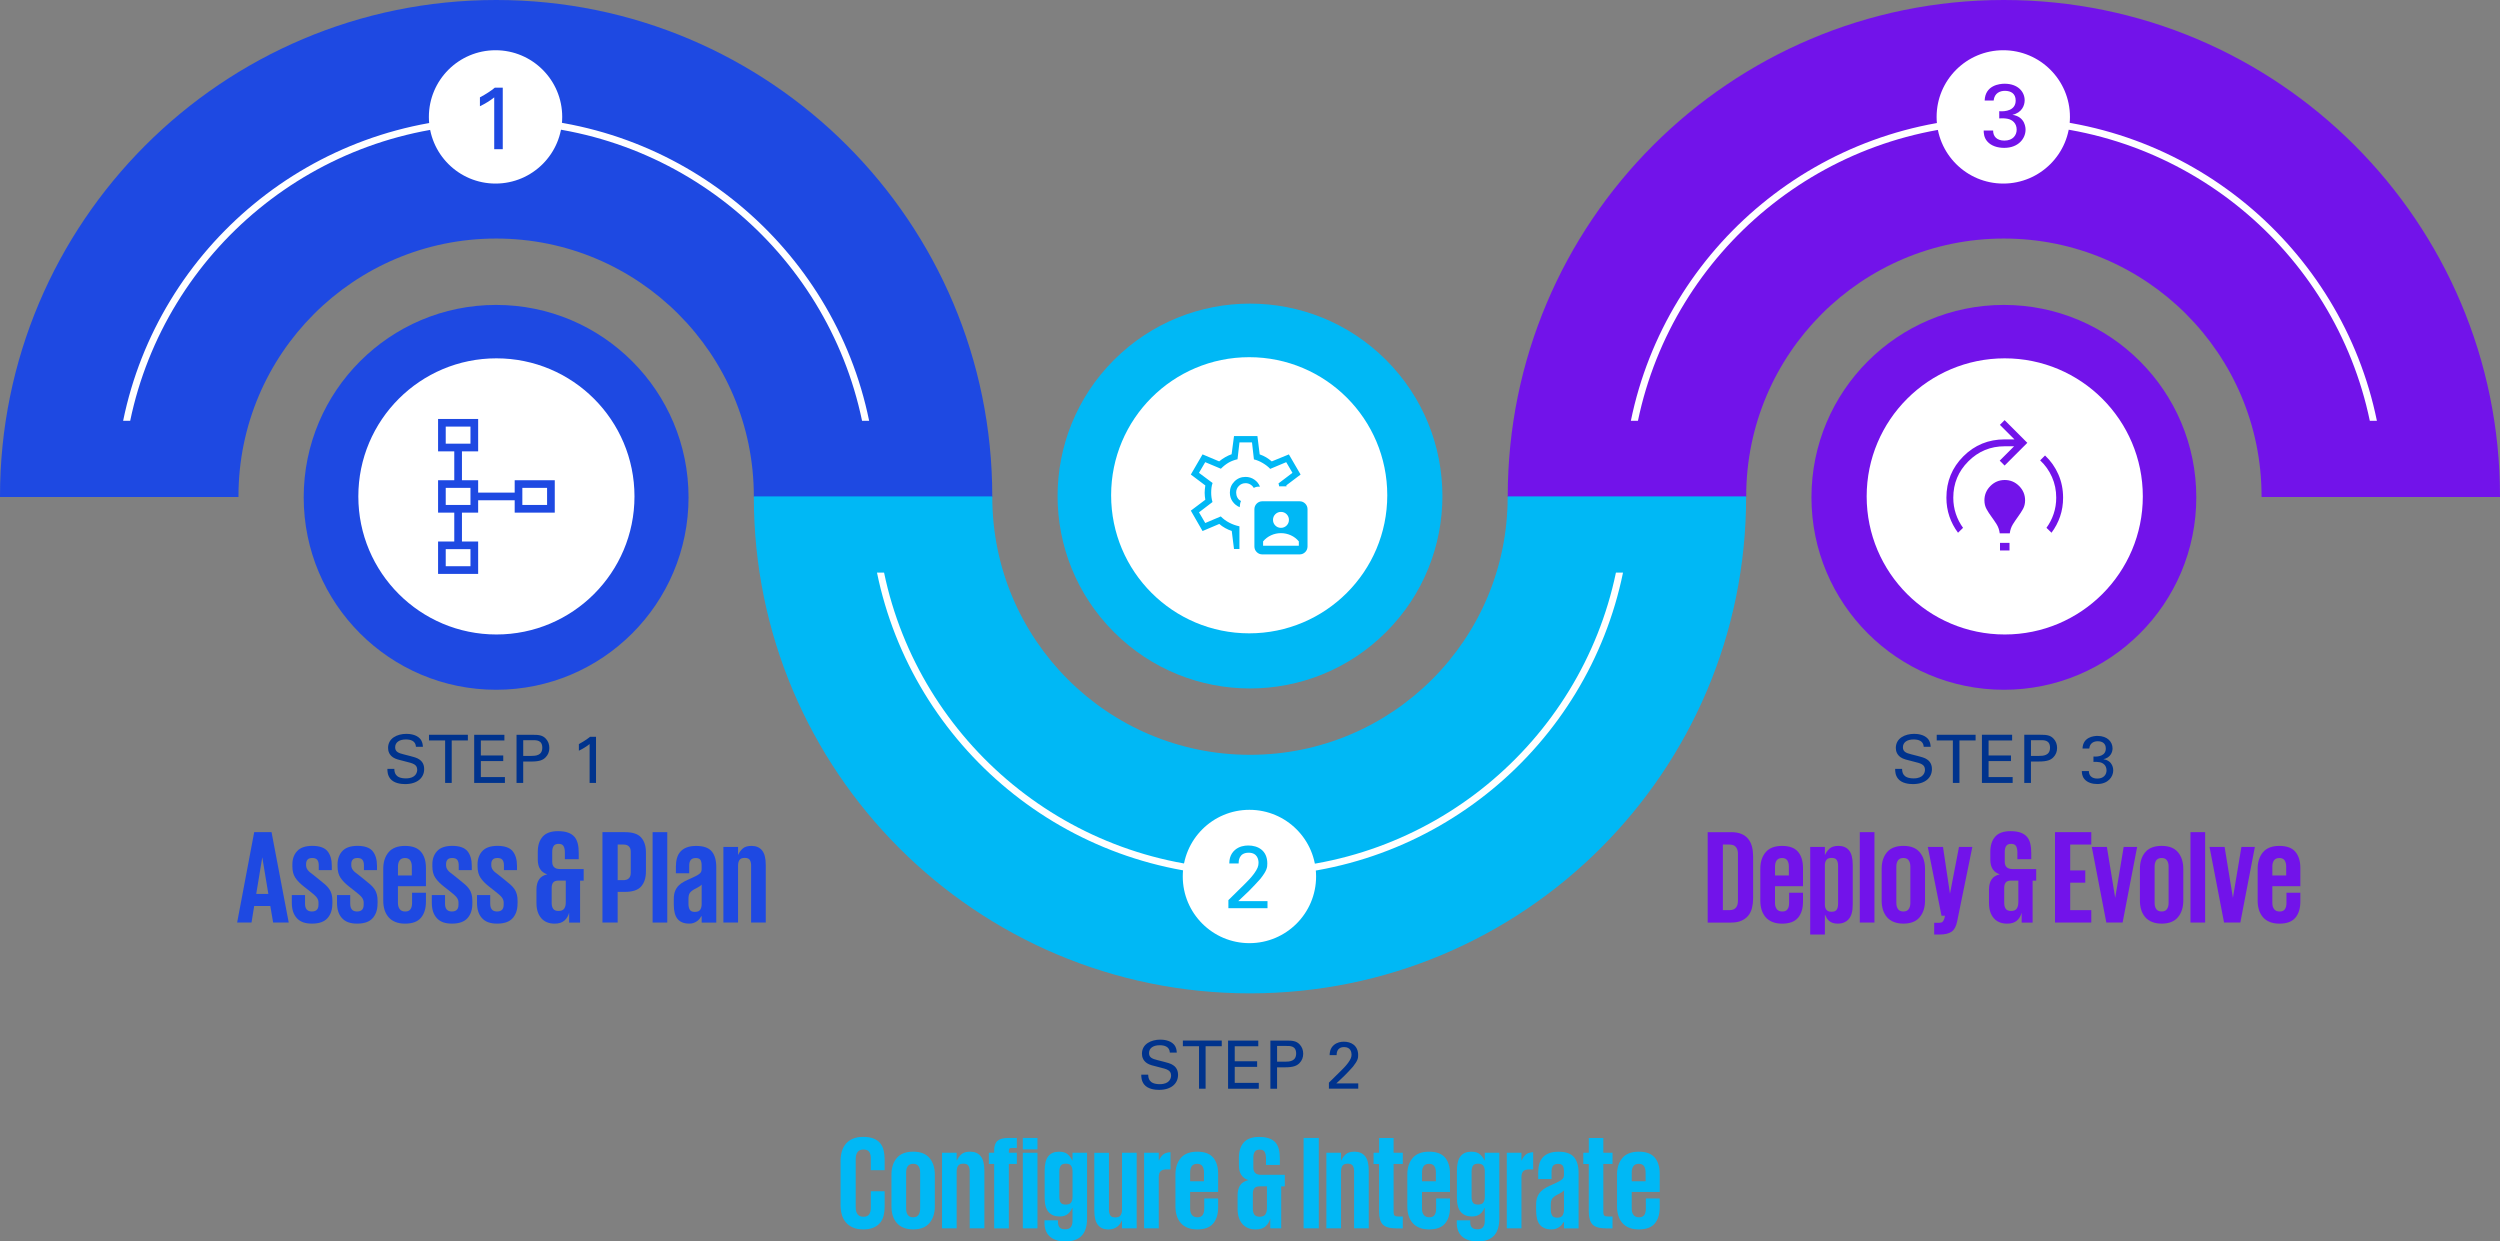 <?xml version="1.0" encoding="UTF-8"?>
<svg id="Layer_2" data-name="Layer 2" xmlns="http://www.w3.org/2000/svg" viewBox="0 0 960 476.7">
  <rect x="0" y="0" width="960" height="476.7" fill="#808080" stroke="none"/>
  <defs>
    <style>
      .cls-1 {
        fill: #00b8f5;
      }

      .cls-2 {
        fill: #00338d;
      }

      .cls-3 {
        fill: #fff;
      }

      .cls-4 {
        fill: #7213ea;
      }

      .cls-5 {
        fill: #1e49e2;
      }

      .cls-6 {
        fill: #1e49e2;
      }
    </style>
  </defs>
  <g id="Layer_1-2" data-name="Layer 1">
    <g>
      <circle class="cls-6" cx="190.51" cy="190.98" r="73.89"/>
      <path class="cls-3" d="M137.6,190.62c0,29.28,23.74,53.02,53.02,53.02s53.02-23.74,53.02-53.02-23.74-53.02-53.02-53.02-53.02,23.74-53.02,53.02Z"/>
      <path class="cls-5" d="M381.03,190.85v-.25C381.03,85.33,295.73,0,190.52,0S0,85.33,0,190.59c0,.09,0,.17,0,.25h91.57c0-.08,0-.17,0-.25,0-54.67,44.3-98.99,98.95-98.99s98.95,44.32,98.95,98.99v.25h91.57Z"/>
      <path class="cls-3" d="M49.99,161.59c13.55-65.05,71.31-113.93,140.52-113.93s126.97,48.88,140.52,113.93h2.72c-13.59-66.53-72.56-116.59-143.24-116.59S60.87,95.06,47.28,161.59h2.72Z"/>
      <circle class="cls-3" cx="190.29" cy="44.89" r="25.6"/>
      <circle class="cls-4" cx="769.49" cy="190.98" r="73.89"/>
      <path class="cls-3" d="M716.8,190.62c0,29.28,23.74,53.02,53.02,53.02s53.02-23.74,53.02-53.02-23.74-53.02-53.02-53.02-53.02,23.74-53.02,53.02Z"/>
      <path class="cls-4" d="M960,190.85v-.25C960,85.33,874.7,0,769.48,0s-190.51,85.33-190.51,190.59v.25h91.57v-.25c0-54.67,44.3-98.99,98.95-98.99s98.95,44.32,98.95,98.99v.25h91.57Z"/>
      <path class="cls-3" d="M628.97,161.59c13.55-65.05,71.31-113.93,140.52-113.93s126.97,48.88,140.52,113.93h2.72c-13.59-66.53-72.56-116.59-143.24-116.59s-129.65,50.06-143.24,116.59h2.72Z"/>
      <circle class="cls-3" cx="769.26" cy="44.89" r="25.6"/>
      <circle class="cls-1" cx="480" cy="190.48" r="73.89" transform="translate(5.9 395.2) rotate(-45)"/>
      <path class="cls-3" d="M426.67,190.18c0-29.28,23.74-53.02,53.02-53.02s53.02,23.74,53.02,53.02-23.74,53.02-53.02,53.02-53.02-23.74-53.02-53.02Z"/>
      <path class="cls-1" d="M670.51,190.61c0,.09,0,.17,0,.25,0,105.26-85.3,190.59-190.52,190.59s-190.52-85.33-190.52-190.59v-.25h91.57c0,.09,0,.17,0,.25,0,54.67,44.3,98.99,98.95,98.99s98.95-44.32,98.95-98.99v-.25h91.57Z"/>
      <path class="cls-3" d="M339.48,219.87c13.55,65.05,71.31,113.93,140.52,113.93s126.97-48.88,140.52-113.93h2.72c-13.59,66.53-72.56,116.59-143.24,116.59s-129.65-50.06-143.24-116.59h2.72Z"/>
      <circle class="cls-3" cx="479.78" cy="336.57" r="25.6"/>
      <path class="cls-6" d="M189.79,37.38c-1.47,1.23-3.82,2.63-5.5,3.41v-3.41c2.22-1.16,4.4-2.59,5.73-3.72h3.04v23.62h-3.28v-19.9Z"/>
      <path class="cls-1" d="M471.71,345.64l6.18-6.08c1.3-1.26,2.59-2.63,3.65-4.06,1.37-1.88,1.74-2.94,1.74-4.2,0-1.16-.41-3.86-3.79-3.86-3.79,0-3.86,3.24-3.86,4.13h-3.58c.03-1.16.14-3.41,2.18-5.19,1.64-1.4,3.62-1.71,5.12-1.71,3.62,0,7.3,1.84,7.3,6.9,0,1.5-.1,2.66-2.66,5.9-.68.85-3.69,3.96-4.37,4.64l-4.13,3.93h11.23v2.7h-15.02v-3.11Z"/>
      <path class="cls-4" d="M765.36,50.13c-.03,2.25,1.43,3.86,4.33,3.86,3.31,0,4.71-2.12,4.71-4.2,0-2.49-1.67-3.79-3.41-4.16-1.23-.24-2.08-.21-3.28-.17v-2.76c2.36.2,6.31-.27,6.31-4.1,0-2.66-1.81-3.72-4.16-3.72-1.77,0-3.99.79-4.3,3.72h-3.45c.2-5.87,5.73-6.45,7.65-6.45,5.15,0,7.71,3.11,7.71,6.38,0,1.95-1.06,4.75-4.71,5.56,5.05.72,5.05,5.26,5.05,5.73,0,3.31-2.7,6.96-8.19,6.96-2.49,0-4.98-.72-6.49-2.46-1.33-1.5-1.37-3.21-1.4-4.2h3.62Z"/>
      <g>
        <g>
          <path class="cls-6" d="M91.06,354.26l6.55-34.71h6.66l6.6,34.71h-5.99l-1.08-6.35h-6.2l-1.02,6.35h-5.53ZM98.38,343.26h4.66l-2.3-13.93h-.05l-2.3,13.93Z"/>
          <path class="cls-6" d="M127.62,346.99c0,2.36-.63,4.22-1.89,5.61s-3.24,2.07-5.94,2.07-4.53-.7-5.81-2.1c-1.28-1.4-1.92-3.34-1.92-5.84v-3.02h5.07v3.28c0,2.01.87,3.02,2.61,3.02s2.56-.87,2.56-2.61v-.82c0-.72-.23-1.37-.69-1.97-.46-.6-1.34-1.39-2.64-2.38l-2.15-1.69c-1.5-1.16-2.64-2.31-3.4-3.46-.77-1.14-1.15-2.62-1.15-4.43v-.72c0-2.08.61-3.79,1.84-5.12,1.23-1.33,3.17-2,5.84-2s4.7.68,5.81,2.05,1.66,3.26,1.66,5.68v1.59h-5.02v-1.84c0-.92-.19-1.62-.56-2.1-.38-.48-1.01-.72-1.89-.72s-1.51.21-1.87.64-.54.98-.54,1.66v.46c0,.68.21,1.3.62,1.84.41.55,1.11,1.16,2.1,1.84l2.05,1.64c.99.79,1.83,1.48,2.51,2.07s1.23,1.2,1.64,1.82c.41.61.71,1.28.9,2,.19.72.28,1.57.28,2.56v.97Z"/>
          <path class="cls-6" d="M144.97,346.99c0,2.36-.63,4.22-1.89,5.61s-3.24,2.07-5.94,2.07-4.53-.7-5.81-2.1c-1.28-1.4-1.92-3.34-1.92-5.84v-3.02h5.07v3.28c0,2.01.87,3.02,2.61,3.02s2.56-.87,2.56-2.61v-.82c0-.72-.23-1.37-.69-1.97-.46-.6-1.34-1.39-2.64-2.38l-2.15-1.69c-1.5-1.16-2.64-2.31-3.4-3.46-.77-1.14-1.15-2.62-1.15-4.43v-.72c0-2.08.61-3.79,1.84-5.12,1.23-1.33,3.17-2,5.84-2s4.7.68,5.81,2.05,1.66,3.26,1.66,5.68v1.59h-5.02v-1.84c0-.92-.19-1.62-.56-2.1-.38-.48-1.01-.72-1.89-.72s-1.51.21-1.87.64-.54.98-.54,1.66v.46c0,.68.21,1.3.62,1.84.41.55,1.11,1.16,2.1,1.84l2.05,1.64c.99.79,1.83,1.48,2.51,2.07s1.23,1.2,1.64,1.82c.41.61.71,1.28.9,2,.19.72.28,1.57.28,2.56v.97Z"/>
          <path class="cls-6" d="M163.56,342.8v3.43c0,2.63-.64,4.69-1.92,6.2s-3.32,2.25-6.12,2.25c-1.4,0-2.63-.21-3.69-.64-1.06-.43-1.93-1.03-2.61-1.82-.68-.79-1.2-1.72-1.54-2.79-.34-1.08-.51-2.26-.51-3.56v-12.24c0-2.63.68-4.75,2.05-6.37s3.46-2.43,6.3-2.43,4.84.75,6.12,2.25c1.28,1.5,1.92,3.57,1.92,6.2v7.01h-10.75v6.45c0,.99.23,1.78.69,2.38.46.6,1.17.9,2.12.9s1.59-.29,2-.87c.41-.58.62-1.38.62-2.41v-3.94h5.32ZM152.81,336.19h5.33v-3.43c0-.99-.21-1.78-.61-2.38-.41-.6-1.08-.9-2-.9s-1.65.3-2.07.9c-.43.6-.64,1.39-.64,2.38v3.43Z"/>
          <path class="cls-6" d="M181.38,346.99c0,2.36-.63,4.22-1.89,5.61-1.26,1.38-3.24,2.07-5.94,2.07s-4.53-.7-5.81-2.1-1.92-3.34-1.92-5.84v-3.02h5.07v3.28c0,2.01.87,3.02,2.61,3.02s2.56-.87,2.56-2.61v-.82c0-.72-.23-1.37-.69-1.97-.46-.6-1.34-1.39-2.64-2.38l-2.15-1.69c-1.5-1.16-2.64-2.31-3.41-3.46-.77-1.14-1.15-2.62-1.15-4.43v-.72c0-2.08.61-3.79,1.84-5.12,1.23-1.33,3.17-2,5.84-2s4.7.68,5.81,2.05c1.11,1.37,1.66,3.26,1.66,5.68v1.59h-5.02v-1.84c0-.92-.19-1.62-.56-2.1-.38-.48-1.01-.72-1.89-.72s-1.51.21-1.87.64-.54.98-.54,1.66v.46c0,.68.21,1.3.61,1.84.41.55,1.11,1.16,2.1,1.84l2.05,1.64c.99.79,1.83,1.48,2.51,2.07.68.6,1.23,1.2,1.64,1.82.41.61.71,1.28.9,2s.28,1.57.28,2.56v.97Z"/>
          <path class="cls-6" d="M198.73,346.99c0,2.36-.63,4.22-1.89,5.61s-3.24,2.07-5.94,2.07-4.53-.7-5.81-2.1c-1.28-1.4-1.92-3.34-1.92-5.84v-3.02h5.07v3.28c0,2.01.87,3.02,2.61,3.02s2.56-.87,2.56-2.61v-.82c0-.72-.23-1.37-.69-1.97-.46-.6-1.34-1.39-2.64-2.38l-2.15-1.69c-1.5-1.16-2.64-2.31-3.4-3.46-.77-1.14-1.15-2.62-1.15-4.43v-.72c0-2.08.61-3.79,1.84-5.12,1.23-1.33,3.17-2,5.84-2s4.7.68,5.81,2.05,1.66,3.26,1.66,5.68v1.59h-5.02v-1.84c0-.92-.19-1.62-.56-2.1-.38-.48-1.01-.72-1.89-.72s-1.51.21-1.87.64-.54.98-.54,1.66v.46c0,.68.21,1.3.62,1.84.41.55,1.11,1.16,2.1,1.84l2.05,1.64c.99.79,1.83,1.48,2.51,2.07s1.23,1.2,1.64,1.82c.41.61.71,1.28.9,2,.19.72.28,1.57.28,2.56v.97Z"/>
          <path class="cls-6" d="M222.75,338.14v16.13h-4.2v-3.79c-.31,1.2-.91,2.19-1.79,3-.89.8-2.15,1.2-3.79,1.2-2.22,0-3.93-.71-5.15-2.12-1.21-1.42-1.82-3.35-1.82-5.81v-5.12c0-1.6.32-2.9.97-3.89.65-.99,1.71-1.65,3.17-2-2.42-.79-3.63-2.66-3.63-5.63v-3.02c0-2.46.62-4.39,1.87-5.81s3.22-2.12,5.91-2.12c1.5,0,2.76.18,3.79.54,1.02.36,1.84.89,2.46,1.59s1.05,1.57,1.31,2.61.38,2.24.38,3.61v2.41h-5.32v-2.51c0-1.09-.17-1.93-.51-2.51-.34-.58-.97-.87-1.89-.87s-1.56.28-1.92.84c-.36.56-.54,1.32-.54,2.28v3.74c0,1.88.99,2.82,2.97,2.82h9.11v4.45h-1.38ZM214.45,349.81c1.06,0,1.79-.3,2.2-.9.41-.6.61-1.42.61-2.48v-8.29h-2.71c-1.02,0-1.73.24-2.12.72-.39.48-.59,1.18-.59,2.1v5.73c0,.99.2,1.76.59,2.3s1.07.82,2.02.82Z"/>
          <path class="cls-6" d="M231.35,319.55h8.65c2.94,0,5.01.69,6.22,2.07,1.21,1.38,1.82,3.29,1.82,5.71v7.32c0,2.42-.61,4.33-1.82,5.73s-3.29,2.1-6.22,2.1h-2.82v11.78h-5.84v-34.71ZM237.19,324.31v13.67h2.15c1.91,0,2.87-.96,2.87-2.87v-7.99c0-1.88-.96-2.82-2.87-2.82h-2.15Z"/>
          <path class="cls-6" d="M250.6,319.55h5.63v34.71h-5.63v-34.71Z"/>
          <path class="cls-6" d="M269.44,354.26v-2.41h-.15c-.17.31-.38.62-.64.95s-.57.62-.95.9c-.38.27-.81.5-1.31.69-.5.19-1.07.28-1.72.28-1.98,0-3.46-.58-4.45-1.74-.99-1.16-1.48-3.02-1.48-5.58v-2.2c0-1.19.17-2.2.51-3.02.34-.82.8-1.52,1.38-2.1s1.28-1.08,2.1-1.51c.82-.43,1.71-.84,2.66-1.25.85-.38,1.54-.71,2.07-1,.53-.29.94-.56,1.23-.82.29-.26.49-.52.59-.79s.15-.58.15-.92v-1.33c0-1.02-.16-1.77-.49-2.23s-.91-.69-1.77-.69-1.53.25-1.92.74-.59,1.24-.59,2.23v2.87h-5.12v-2.46c0-1.23.14-2.34.41-3.33.27-.99.72-1.83,1.36-2.53s1.44-1.24,2.43-1.61c.99-.38,2.2-.56,3.63-.56,2.76,0,4.74.69,5.91,2.07,1.18,1.38,1.77,3.4,1.77,6.07v21.3h-5.63ZM266.83,350.17c1.02,0,1.71-.29,2.07-.87.36-.58.54-1.31.54-2.2v-7.42c-.1.14-.22.26-.36.36s-.31.22-.51.36c-.21.14-.46.29-.77.46-.31.17-.7.38-1.18.61-.89.51-1.49,1.02-1.79,1.51-.31.5-.46,1.27-.46,2.33v1.79c0,.89.16,1.62.49,2.2.32.58.98.87,1.97.87Z"/>
          <path class="cls-6" d="M288.43,332.4c0-.89-.16-1.6-.49-2.15-.33-.55-.98-.82-1.97-.82s-1.66.27-2.02.82-.54,1.26-.54,2.15v21.86h-5.63v-29.03h5.63v2.97h.1c.34-.85.9-1.63,1.66-2.33.77-.7,1.9-1.05,3.4-1.05,1.77,0,3.13.58,4.07,1.74.94,1.16,1.41,3.02,1.41,5.58v22.12h-5.63v-21.86Z"/>
        </g>
        <g>
          <path class="cls-2" d="M151.42,295.24c.05,1.28.21,3.66,4.46,3.66,3.84,0,4.33-2.38,4.33-3.3,0-2.07-1.66-2.48-4.25-3.12-2.82-.69-4.07-1-5.02-1.64-1.51-1.02-1.92-2.41-1.92-3.64,0-3.76,3.56-5.4,7.04-5.4,1.23,0,3.71.21,5.2,1.82,1.02,1.13,1.08,2.38,1.13,3.15h-2.66c-.13-2.3-2.07-2.82-3.89-2.82-2.56,0-4.1,1.15-4.1,3,0,1.64,1.08,2.2,3.33,2.74,4.4,1.13,4.89,1.23,5.97,1.95,1.72,1.13,1.84,2.92,1.84,3.69,0,3.28-2.56,5.76-7.3,5.76-1.41,0-4.28-.23-5.74-2.1-1.05-1.36-1.08-2.84-1.08-3.74h2.66Z"/>
          <path class="cls-2" d="M170.93,300.64v-16.31h-6.2v-2.18h14.93v2.18h-6.2v16.31h-2.54Z"/>
          <path class="cls-2" d="M182.09,282.16h11.6v2.18h-9.04v5.76h8.6v2.15h-8.6v6.15h9.24v2.25h-11.8v-18.49Z"/>
          <path class="cls-2" d="M198.35,282.16h6.2c2.25,0,3.79.13,5.04,1.49.92.95,1.36,2.2,1.36,3.58s-.46,2.61-1.46,3.61-2.25,1.59-5.58,1.59h-3v8.22h-2.56v-18.49ZM200.91,290.27h3.05c1.69,0,4.28-.13,4.28-3.15s-2.41-2.89-3.74-2.89h-3.58v6.04Z"/>
          <path class="cls-2" d="M226.41,285.71c-1.1.92-2.87,1.97-4.12,2.56v-2.56c1.66-.87,3.3-1.95,4.3-2.79h2.28v17.72h-2.46v-14.93Z"/>
        </g>
      </g>
      <g>
        <g>
          <path class="cls-1" d="M331.47,472.09c-1.54,0-2.85-.24-3.94-.72-1.09-.48-2-1.13-2.71-1.97-.72-.84-1.24-1.83-1.56-2.97-.32-1.14-.49-2.38-.49-3.71v-16.79c0-1.36.16-2.62.49-3.76s.84-2.13,1.56-2.97c.72-.84,1.62-1.49,2.71-1.95,1.09-.46,2.41-.69,3.94-.69s2.94.21,3.99.64c1.06.43,1.9,1.02,2.53,1.79.63.77,1.08,1.69,1.33,2.76s.38,2.25.38,3.51v4.1h-5.32v-4.56c0-1.09-.21-1.93-.62-2.51-.41-.58-1.14-.87-2.2-.87s-1.82.33-2.28,1-.69,1.53-.69,2.59v18.64c0,1.06.23,1.92.69,2.58.46.67,1.22,1,2.28,1s1.79-.31,2.2-.92c.41-.61.62-1.43.62-2.46v-6.4h5.32v5.99c0,1.23-.14,2.37-.41,3.43-.27,1.06-.73,1.97-1.38,2.74-.65.77-1.5,1.37-2.56,1.82-1.06.44-2.36.67-3.89.67Z"/>
          <path class="cls-1" d="M350.67,472.09c-1.4,0-2.63-.21-3.69-.64s-1.93-1.03-2.61-1.82c-.68-.79-1.2-1.72-1.54-2.79-.34-1.08-.51-2.26-.51-3.56v-12.24c0-2.63.68-4.75,2.05-6.37,1.36-1.62,3.46-2.43,6.3-2.43s4.88.81,6.25,2.43c1.36,1.62,2.05,3.75,2.05,6.37v12.24c0,2.59-.68,4.71-2.05,6.35-1.37,1.64-3.45,2.46-6.25,2.46ZM350.67,467.44c.92,0,1.6-.3,2.02-.9.43-.6.64-1.39.64-2.38v-13.98c0-.99-.21-1.78-.64-2.38-.43-.6-1.1-.9-2.02-.9s-1.65.3-2.07.9c-.43.6-.64,1.39-.64,2.38v13.98c0,.99.21,1.78.64,2.38.43.6,1.12.9,2.07.9Z"/>
          <path class="cls-1" d="M372.38,449.82c0-.89-.16-1.6-.49-2.15-.33-.55-.98-.82-1.97-.82s-1.66.27-2.02.82-.54,1.26-.54,2.15v21.86h-5.63v-29.03h5.63v2.97h.1c.34-.85.9-1.63,1.66-2.33.77-.7,1.9-1.05,3.4-1.05,1.77,0,3.13.58,4.07,1.74.94,1.16,1.41,3.02,1.41,5.58v22.12h-5.63v-21.86Z"/>
          <path class="cls-1" d="M379.7,442.66h2.05v-.87c0-1.71.43-2.94,1.28-3.69s2.24-1.13,4.15-1.13h3.28v3.84h-1.89c-.48,0-.79.09-.95.28s-.23.49-.23.9v.67h3.07v4.3h-3.07v24.73h-5.63v-24.73h-2.05v-4.3Z"/>
          <path class="cls-1" d="M392.76,436.97h5.63v4.4h-5.63v-4.4ZM392.76,442.66h5.63v29.03h-5.63v-29.03Z"/>
          <path class="cls-1" d="M417.43,442.66v25.34c0,1.26-.15,2.43-.44,3.51-.29,1.08-.76,2-1.41,2.77-.65.77-1.5,1.36-2.56,1.79-1.06.43-2.34.64-3.84.64s-2.66-.18-3.69-.54c-1.02-.36-1.86-.85-2.51-1.49-.65-.63-1.13-1.37-1.43-2.23-.31-.85-.46-1.77-.46-2.76v-1.08h5.17v.72c0,.89.21,1.56.64,2.02.43.46,1.15.69,2.18.69s1.7-.28,2.12-.84c.43-.56.64-1.34.64-2.33v-5.07h-.1c-.17.41-.38.81-.64,1.2-.26.39-.57.75-.95,1.08-.38.33-.83.58-1.36.77-.53.19-1.17.28-1.92.28-1.81,0-3.22-.57-4.22-1.72-1.01-1.14-1.51-3-1.51-5.55v-10.29c0-2.56.47-4.42,1.41-5.58.94-1.16,2.29-1.74,4.07-1.74,1.54,0,2.68.35,3.43,1.05.75.7,1.31,1.48,1.69,2.33h.1v-2.97h5.58ZM406.78,459.65c0,.89.16,1.6.49,2.12.32.53.98.79,1.97.79s1.67-.26,2.05-.79c.38-.53.56-1.24.56-2.12v-9.83c0-.89-.18-1.6-.54-2.15s-1.03-.82-2.02-.82-1.66.27-2,.82c-.34.55-.51,1.26-.51,2.15v9.83Z"/>
          <path class="cls-1" d="M425.83,464.52c0,.89.16,1.6.49,2.15s.98.82,1.97.82,1.66-.27,2.02-.82.54-1.26.54-2.15v-21.86h5.63v29.03h-5.63v-2.97h-.1c-.17.41-.39.82-.67,1.23-.27.41-.61.77-1.02,1.08-.41.31-.9.56-1.46.77s-1.22.31-1.97.31c-1.77,0-3.12-.58-4.04-1.74-.92-1.16-1.38-3.02-1.38-5.58v-22.12h5.63v21.86Z"/>
          <path class="cls-1" d="M449.48,449.05h-1.59c-1.02,0-1.77.24-2.23.72-.46.48-.69,1.21-.69,2.2v19.71h-5.63v-29.03h5.63v2.97h.1c.24-.68.68-1.37,1.33-2.05.65-.68,1.67-1.06,3.07-1.13v6.6Z"/>
          <path class="cls-1" d="M467.76,460.22v3.43c0,2.63-.64,4.69-1.92,6.2-1.28,1.5-3.32,2.25-6.12,2.25-1.4,0-2.63-.21-3.69-.64s-1.93-1.03-2.61-1.82c-.68-.79-1.2-1.72-1.54-2.79-.34-1.08-.51-2.26-.51-3.56v-12.24c0-2.63.68-4.75,2.05-6.37,1.36-1.62,3.46-2.43,6.3-2.43s4.84.75,6.12,2.25c1.28,1.5,1.92,3.57,1.92,6.2v7.01h-10.75v6.45c0,.99.23,1.78.69,2.38.46.6,1.17.9,2.12.9s1.59-.29,2-.87c.41-.58.61-1.38.61-2.41v-3.94h5.33ZM457.01,453.61h5.32v-3.43c0-.99-.21-1.78-.61-2.38-.41-.6-1.08-.9-2-.9s-1.65.3-2.07.9c-.43.6-.64,1.39-.64,2.38v3.43Z"/>
          <path class="cls-1" d="M491.98,455.56v16.13h-4.2v-3.79c-.31,1.2-.9,2.19-1.79,3-.89.8-2.15,1.2-3.79,1.2-2.22,0-3.93-.71-5.15-2.12-1.21-1.42-1.82-3.35-1.82-5.81v-5.12c0-1.6.32-2.9.97-3.89.65-.99,1.71-1.65,3.17-2-2.42-.79-3.63-2.66-3.63-5.63v-3.02c0-2.46.62-4.39,1.87-5.81s3.22-2.12,5.91-2.12c1.5,0,2.76.18,3.79.54,1.02.36,1.84.89,2.46,1.59s1.05,1.57,1.31,2.61.38,2.24.38,3.61v2.41h-5.32v-2.51c0-1.09-.17-1.93-.51-2.51-.34-.58-.97-.87-1.89-.87s-1.56.28-1.92.84c-.36.56-.54,1.32-.54,2.28v3.74c0,1.88.99,2.82,2.97,2.82h9.11v4.45h-1.38ZM483.69,467.23c1.06,0,1.79-.3,2.2-.9.41-.6.62-1.42.62-2.48v-8.29h-2.71c-1.02,0-1.73.24-2.12.72-.39.48-.59,1.18-.59,2.1v5.73c0,.99.2,1.76.59,2.3s1.07.82,2.02.82Z"/>
          <path class="cls-1" d="M500.58,436.97h5.84v34.71h-5.84v-34.71Z"/>
          <path class="cls-1" d="M519.98,449.82c0-.89-.16-1.6-.49-2.15s-.98-.82-1.97-.82-1.66.27-2.02.82-.54,1.26-.54,2.15v21.86h-5.63v-29.03h5.63v2.97h.1c.34-.85.9-1.63,1.66-2.33.77-.7,1.9-1.05,3.4-1.05,1.77,0,3.13.58,4.07,1.74.94,1.16,1.41,3.02,1.41,5.58v22.12h-5.63v-21.86Z"/>
          <path class="cls-1" d="M527.46,442.66h2.1v-5.68h5.58v5.68h3.53v4.3h-3.53v18.59c0,.58.13.99.38,1.23.26.24.71.36,1.36.36h1.79v4.56h-2.41c-2.53,0-4.28-.49-5.25-1.48s-1.46-2.65-1.46-4.97v-18.28h-2.1v-4.3Z"/>
          <path class="cls-1" d="M556.8,460.22v3.43c0,2.63-.64,4.69-1.92,6.2-1.28,1.5-3.32,2.25-6.12,2.25-1.4,0-2.63-.21-3.69-.64-1.06-.43-1.93-1.03-2.61-1.82s-1.2-1.72-1.54-2.79-.51-2.26-.51-3.56v-12.24c0-2.63.68-4.75,2.05-6.37s3.46-2.43,6.3-2.43,4.84.75,6.12,2.25c1.28,1.5,1.92,3.57,1.92,6.2v7.01h-10.75v6.45c0,.99.23,1.78.69,2.38.46.6,1.17.9,2.12.9s1.59-.29,2-.87c.41-.58.61-1.38.61-2.41v-3.94h5.32ZM546.05,453.61h5.33v-3.43c0-.99-.21-1.78-.61-2.38-.41-.6-1.08-.9-2-.9s-1.65.3-2.07.9c-.43.6-.64,1.39-.64,2.38v3.43Z"/>
          <path class="cls-1" d="M575.74,442.66v25.34c0,1.26-.15,2.43-.44,3.51-.29,1.08-.76,2-1.41,2.77-.65.77-1.5,1.36-2.56,1.79-1.06.43-2.34.64-3.84.64s-2.66-.18-3.69-.54c-1.02-.36-1.86-.85-2.51-1.49-.65-.63-1.13-1.37-1.43-2.23-.31-.85-.46-1.77-.46-2.76v-1.08h5.17v.72c0,.89.21,1.56.64,2.02s1.15.69,2.18.69,1.7-.28,2.12-.84.64-1.34.64-2.33v-5.07h-.1c-.17.41-.38.81-.64,1.2-.26.39-.57.75-.95,1.08-.38.33-.83.58-1.36.77-.53.19-1.17.28-1.92.28-1.81,0-3.22-.57-4.22-1.72-1.01-1.14-1.51-3-1.51-5.55v-10.29c0-2.56.47-4.42,1.41-5.58.94-1.16,2.29-1.74,4.07-1.74,1.54,0,2.68.35,3.43,1.05.75.7,1.31,1.48,1.69,2.33h.1v-2.97h5.58ZM565.09,459.65c0,.89.16,1.6.49,2.12.32.53.98.79,1.97.79s1.67-.26,2.05-.79c.38-.53.56-1.24.56-2.12v-9.83c0-.89-.18-1.6-.54-2.15s-1.03-.82-2.02-.82-1.66.27-2,.82c-.34.55-.51,1.26-.51,2.15v9.83Z"/>
          <path class="cls-1" d="M588.75,449.05h-1.59c-1.02,0-1.77.24-2.23.72-.46.48-.69,1.21-.69,2.2v19.71h-5.63v-29.03h5.63v2.97h.1c.24-.68.68-1.37,1.33-2.05s1.67-1.06,3.07-1.13v6.6Z"/>
          <path class="cls-1" d="M600.57,471.69v-2.41h-.15c-.17.31-.38.62-.64.95s-.57.62-.95.9c-.38.27-.81.5-1.31.69-.5.19-1.07.28-1.71.28-1.98,0-3.46-.58-4.46-1.74-.99-1.16-1.48-3.02-1.48-5.58v-2.2c0-1.19.17-2.2.51-3.02.34-.82.8-1.52,1.38-2.1s1.28-1.08,2.1-1.51c.82-.43,1.71-.84,2.66-1.25.85-.38,1.54-.71,2.07-1,.53-.29.94-.56,1.23-.82.29-.26.49-.52.59-.79s.15-.58.15-.92v-1.33c0-1.02-.16-1.77-.49-2.23-.33-.46-.91-.69-1.77-.69s-1.53.25-1.92.74c-.39.5-.59,1.24-.59,2.23v2.87h-5.12v-2.46c0-1.23.14-2.34.41-3.33.27-.99.72-1.83,1.36-2.53.63-.7,1.44-1.24,2.43-1.61.99-.38,2.2-.56,3.63-.56,2.77,0,4.74.69,5.91,2.07,1.18,1.38,1.77,3.4,1.77,6.07v21.3h-5.63ZM597.96,467.59c1.02,0,1.71-.29,2.07-.87.36-.58.54-1.31.54-2.2v-7.42c-.1.14-.22.26-.36.36-.14.1-.31.22-.51.36-.2.14-.46.29-.77.46-.31.17-.7.38-1.18.61-.89.51-1.48,1.02-1.79,1.51-.31.5-.46,1.27-.46,2.33v1.79c0,.89.16,1.62.49,2.2.32.58.98.87,1.97.87Z"/>
          <path class="cls-1" d="M608,442.66h2.1v-5.68h5.58v5.68h3.53v4.3h-3.53v18.59c0,.58.13.99.38,1.23.26.24.71.36,1.36.36h1.79v4.56h-2.41c-2.53,0-4.28-.49-5.25-1.48s-1.46-2.65-1.46-4.97v-18.28h-2.1v-4.3Z"/>
          <path class="cls-1" d="M637.33,460.22v3.43c0,2.63-.64,4.69-1.92,6.2-1.28,1.5-3.32,2.25-6.12,2.25-1.4,0-2.63-.21-3.69-.64-1.06-.43-1.93-1.03-2.61-1.82s-1.2-1.72-1.54-2.79-.51-2.26-.51-3.56v-12.24c0-2.63.68-4.75,2.05-6.37s3.46-2.43,6.3-2.43,4.84.75,6.12,2.25c1.28,1.5,1.92,3.57,1.92,6.2v7.01h-10.75v6.45c0,.99.23,1.78.69,2.38.46.6,1.17.9,2.12.9s1.59-.29,2-.87c.41-.58.61-1.38.61-2.41v-3.94h5.32ZM626.58,453.61h5.33v-3.43c0-.99-.21-1.78-.61-2.38-.41-.6-1.08-.9-2-.9s-1.65.3-2.07.9c-.43.6-.64,1.39-.64,2.38v3.43Z"/>
        </g>
        <g>
          <path class="cls-2" d="M440.91,412.66c.05,1.28.2,3.66,4.46,3.66,3.84,0,4.33-2.38,4.33-3.3,0-2.07-1.66-2.48-4.25-3.12-2.82-.69-4.07-1-5.02-1.64-1.51-1.02-1.92-2.41-1.92-3.64,0-3.76,3.56-5.4,7.04-5.4,1.23,0,3.71.21,5.2,1.82,1.02,1.13,1.08,2.38,1.13,3.15h-2.66c-.13-2.3-2.07-2.82-3.89-2.82-2.56,0-4.1,1.15-4.1,3,0,1.64,1.08,2.2,3.33,2.74,4.4,1.13,4.89,1.23,5.97,1.95,1.71,1.13,1.84,2.92,1.84,3.69,0,3.28-2.56,5.76-7.3,5.76-1.41,0-4.28-.23-5.74-2.1-1.05-1.36-1.08-2.84-1.08-3.74h2.66Z"/>
          <path class="cls-2" d="M460.42,418.06v-16.31h-6.2v-2.18h14.93v2.18h-6.2v16.31h-2.53Z"/>
          <path class="cls-2" d="M471.58,399.58h11.6v2.18h-9.04v5.76h8.6v2.15h-8.6v6.15h9.24v2.25h-11.8v-18.49Z"/>
          <path class="cls-2" d="M487.83,399.58h6.2c2.25,0,3.79.13,5.04,1.49.92.95,1.36,2.2,1.36,3.58s-.46,2.61-1.46,3.61c-.97.97-2.25,1.59-5.58,1.59h-3v8.22h-2.56v-18.49ZM490.39,407.69h3.05c1.69,0,4.28-.13,4.28-3.15s-2.41-2.89-3.74-2.89h-3.58v6.04Z"/>
          <path class="cls-2" d="M510.31,415.73l4.63-4.56c.97-.95,1.95-1.97,2.74-3.05,1.02-1.41,1.31-2.2,1.31-3.15,0-.87-.31-2.89-2.84-2.89-2.84,0-2.89,2.43-2.89,3.1h-2.69c.03-.87.1-2.56,1.64-3.89,1.23-1.05,2.71-1.28,3.84-1.28,2.71,0,5.48,1.38,5.48,5.17,0,1.13-.08,2-2,4.43-.51.64-2.76,2.97-3.28,3.48l-3.1,2.94h8.42v2.02h-11.27v-2.33Z"/>
        </g>
      </g>
      <g>
        <g>
          <path class="cls-4" d="M664.76,319.55c1.57,0,2.89.23,3.97.69s1.95,1.11,2.61,1.95c.67.84,1.14,1.83,1.43,2.97.29,1.14.43,2.38.43,3.71v16.08c0,1.33-.15,2.57-.43,3.71-.29,1.14-.77,2.12-1.43,2.94-.67.82-1.54,1.47-2.61,1.95-1.08.48-2.4.72-3.97.72h-9.01v-34.71h9.01ZM664.04,349.5c1.2,0,2.05-.32,2.56-.97s.77-1.5.77-2.56v-18.18c0-1.02-.26-1.86-.77-2.51-.51-.65-1.37-.97-2.56-.97h-2.46v25.19h2.46Z"/>
          <path class="cls-4" d="M692.35,342.8v3.43c0,2.63-.64,4.69-1.92,6.2-1.28,1.5-3.32,2.25-6.12,2.25-1.4,0-2.63-.21-3.69-.64-1.06-.43-1.93-1.03-2.61-1.82s-1.2-1.72-1.54-2.79-.51-2.26-.51-3.56v-12.24c0-2.63.68-4.75,2.05-6.37s3.46-2.43,6.3-2.43,4.84.75,6.12,2.25c1.28,1.5,1.92,3.57,1.92,6.2v7.01h-10.75v6.45c0,.99.23,1.78.69,2.38.46.6,1.17.9,2.12.9s1.59-.29,2-.87c.41-.58.61-1.38.61-2.41v-3.94h5.32ZM681.6,336.19h5.33v-3.43c0-.99-.21-1.78-.61-2.38-.41-.6-1.08-.9-2-.9s-1.65.3-2.07.9c-.43.6-.64,1.39-.64,2.38v3.43Z"/>
          <path class="cls-4" d="M695.12,325.23h5.63v2.97h.1c.34-.82.9-1.59,1.66-2.3s1.92-1.08,3.46-1.08c1.77,0,3.13.58,4.07,1.74.94,1.16,1.41,3.02,1.41,5.58v15.21c0,2.56-.51,4.42-1.54,5.58-1.02,1.16-2.42,1.74-4.2,1.74-.79,0-1.44-.09-1.97-.28s-.98-.44-1.36-.77c-.38-.32-.68-.68-.92-1.08-.24-.39-.44-.79-.61-1.2h-.1v7.53h-5.63v-33.64ZM705.82,332.4c0-.89-.17-1.6-.51-2.15s-1.01-.82-2-.82c-.89,0-1.53.24-1.92.72-.39.48-.61,1.11-.64,1.89v15.51c.03.79.25,1.41.64,1.87.39.46,1.03.69,1.92.69.99,0,1.66-.27,2-.82.34-.54.51-1.26.51-2.15v-14.75Z"/>
          <path class="cls-4" d="M714.16,319.55h5.63v34.71h-5.63v-34.71Z"/>
          <path class="cls-4" d="M730.91,354.67c-1.4,0-2.63-.21-3.69-.64-1.06-.43-1.93-1.03-2.61-1.82s-1.2-1.72-1.54-2.79-.51-2.26-.51-3.56v-12.24c0-2.63.68-4.75,2.05-6.37s3.46-2.43,6.3-2.43,4.88.81,6.25,2.43,2.05,3.75,2.05,6.37v12.24c0,2.59-.68,4.71-2.05,6.35s-3.45,2.46-6.25,2.46ZM730.91,350.01c.92,0,1.6-.3,2.02-.9.43-.6.64-1.39.64-2.38v-13.98c0-.99-.21-1.78-.64-2.38-.43-.6-1.1-.9-2.02-.9s-1.65.3-2.07.9c-.43.6-.64,1.39-.64,2.38v13.98c0,.99.21,1.78.64,2.38.43.6,1.12.9,2.07.9Z"/>
          <path class="cls-4" d="M757.38,325.23l-5.84,28.62c-.38,1.88-1.08,3.18-2.12,3.92-1.04.73-2.62,1.1-4.74,1.1h-1.95v-4.51h1.84c.65,0,1.11-.13,1.38-.38.27-.26.51-.73.72-1.41l.2-.92h-1.33l-5.27-26.42h5.84l2.66,17.82h.05l3.43-17.82h5.12Z"/>
          <path class="cls-4" d="M780.52,338.14v16.13h-4.2v-3.79c-.31,1.2-.9,2.19-1.79,3-.89.8-2.15,1.2-3.79,1.2-2.22,0-3.93-.71-5.15-2.12-1.21-1.42-1.82-3.35-1.82-5.81v-5.12c0-1.6.32-2.9.97-3.89.65-.99,1.71-1.65,3.17-2-2.42-.79-3.63-2.66-3.63-5.63v-3.02c0-2.46.62-4.39,1.87-5.81s3.22-2.12,5.91-2.12c1.5,0,2.76.18,3.79.54,1.02.36,1.84.89,2.46,1.59s1.05,1.57,1.31,2.61.38,2.24.38,3.61v2.41h-5.32v-2.51c0-1.09-.17-1.93-.51-2.51-.34-.58-.97-.87-1.89-.87s-1.56.28-1.92.84c-.36.56-.54,1.32-.54,2.28v3.74c0,1.88.99,2.82,2.97,2.82h9.11v4.45h-1.38ZM772.22,349.81c1.06,0,1.79-.3,2.2-.9.41-.6.62-1.42.62-2.48v-8.29h-2.71c-1.02,0-1.73.24-2.12.72-.39.48-.59,1.18-.59,2.1v5.73c0,.99.2,1.76.59,2.3s1.07.82,2.02.82Z"/>
          <path class="cls-4" d="M789.12,319.55h13.93v4.76h-8.09v9.93h5.79v4.71h-5.79v10.55h8.09v4.76h-13.93v-34.71Z"/>
          <path class="cls-4" d="M820.66,325.23l-5.58,29.03h-6.25l-5.58-29.03h5.79l3.17,19.4h.05l3.23-19.4h5.17Z"/>
          <path class="cls-4" d="M830.08,354.67c-1.4,0-2.63-.21-3.69-.64-1.06-.43-1.93-1.03-2.61-1.82s-1.2-1.72-1.54-2.79-.51-2.26-.51-3.56v-12.24c0-2.63.68-4.75,2.05-6.37s3.46-2.43,6.3-2.43,4.88.81,6.25,2.43,2.05,3.75,2.05,6.37v12.24c0,2.59-.68,4.71-2.05,6.35s-3.45,2.46-6.25,2.46ZM830.08,350.01c.92,0,1.6-.3,2.02-.9.43-.6.64-1.39.64-2.38v-13.98c0-.99-.21-1.78-.64-2.38-.43-.6-1.1-.9-2.02-.9s-1.65.3-2.07.9c-.43.6-.64,1.39-.64,2.38v13.98c0,.99.21,1.78.64,2.38.43.6,1.12.9,2.07.9Z"/>
          <path class="cls-4" d="M841.14,319.55h5.63v34.71h-5.63v-34.71Z"/>
          <path class="cls-4" d="M865.87,325.23l-5.58,29.03h-6.25l-5.58-29.03h5.79l3.17,19.4h.05l3.23-19.4h5.17Z"/>
          <path class="cls-4" d="M883.33,342.8v3.43c0,2.63-.64,4.69-1.92,6.2-1.28,1.5-3.32,2.25-6.12,2.25-1.4,0-2.63-.21-3.69-.64-1.06-.43-1.93-1.03-2.61-1.82s-1.2-1.72-1.54-2.79-.51-2.26-.51-3.56v-12.24c0-2.63.68-4.75,2.05-6.37s3.46-2.43,6.3-2.43,4.84.75,6.12,2.25c1.28,1.5,1.92,3.57,1.92,6.2v7.01h-10.75v6.45c0,.99.23,1.78.69,2.38.46.6,1.17.9,2.12.9s1.59-.29,2-.87c.41-.58.61-1.38.61-2.41v-3.94h5.32ZM872.57,336.19h5.33v-3.43c0-.99-.21-1.78-.61-2.38-.41-.6-1.08-.9-2-.9s-1.65.3-2.07.9c-.43.6-.64,1.39-.64,2.38v3.43Z"/>
        </g>
        <g>
          <path class="cls-2" d="M730.4,295.24c.05,1.28.21,3.66,4.46,3.66,3.84,0,4.33-2.38,4.33-3.3,0-2.07-1.66-2.48-4.25-3.12-2.82-.69-4.07-1-5.02-1.64-1.51-1.02-1.92-2.41-1.92-3.64,0-3.76,3.56-5.4,7.04-5.4,1.23,0,3.71.21,5.2,1.82,1.02,1.13,1.08,2.38,1.13,3.15h-2.66c-.13-2.3-2.07-2.82-3.89-2.82-2.56,0-4.1,1.15-4.1,3,0,1.64,1.08,2.2,3.33,2.74,4.4,1.13,4.89,1.23,5.97,1.95,1.72,1.13,1.84,2.92,1.84,3.69,0,3.28-2.56,5.76-7.3,5.76-1.41,0-4.28-.23-5.74-2.1-1.05-1.36-1.08-2.84-1.08-3.74h2.66Z"/>
          <path class="cls-2" d="M749.9,300.64v-16.31h-6.2v-2.18h14.93v2.18h-6.2v16.31h-2.53Z"/>
          <path class="cls-2" d="M761.06,282.15h11.6v2.18h-9.04v5.76h8.6v2.15h-8.6v6.15h9.24v2.25h-11.8v-18.49Z"/>
          <path class="cls-2" d="M777.32,282.15h6.2c2.25,0,3.79.13,5.04,1.49.92.95,1.36,2.2,1.36,3.58s-.46,2.61-1.46,3.61c-.97.97-2.25,1.59-5.58,1.59h-3v8.22h-2.56v-18.49ZM779.88,290.27h3.05c1.69,0,4.28-.13,4.28-3.15s-2.41-2.89-3.74-2.89h-3.58v6.04Z"/>
          <path class="cls-2" d="M802.13,296.08c-.03,1.69,1.08,2.89,3.25,2.89,2.48,0,3.53-1.59,3.53-3.15,0-1.87-1.25-2.84-2.56-3.12-.92-.18-1.56-.15-2.46-.13v-2.07c1.77.15,4.74-.2,4.74-3.07,0-2-1.36-2.79-3.12-2.79-1.33,0-3,.59-3.23,2.79h-2.59c.15-4.4,4.3-4.84,5.74-4.84,3.87,0,5.79,2.33,5.79,4.79,0,1.46-.79,3.56-3.53,4.17,3.79.54,3.79,3.94,3.79,4.3,0,2.48-2.02,5.22-6.14,5.22-1.87,0-3.74-.54-4.87-1.84-1-1.13-1.02-2.41-1.05-3.15h2.71Z"/>
        </g>
      </g>
      <path class="cls-6" d="M168.22,220.38v-12.44h6.22v-11.09h-6.22v-12.44h6.22v-11.09h-6.22v-12.44h15.39v12.44h-6.22v11.09h6.22v4.75h14.03v-4.75h15.39v12.44h-15.39v-4.75h-14.03v4.75h-6.22v11.09h6.22v12.44h-15.39ZM171.16,217.43h9.5v-6.56h-9.5v6.56ZM171.16,193.9h9.5v-6.56h-9.5v6.56ZM200.58,193.9h9.5v-6.56h-9.5v6.56ZM171.16,170.37h9.5v-6.56h-9.5v6.56Z"/>
      <path class="cls-1" d="M485.03,209.55h13.72v-1.66c-.85-1.02-1.87-1.8-3.07-2.34-1.2-.54-2.46-.82-3.79-.82s-2.59.27-3.79.82-2.22,1.32-3.07,2.34v1.66ZM491.89,202.69c.85,0,1.57-.3,2.17-.89.59-.59.89-1.32.89-2.17,0-.85-.3-1.57-.89-2.17-.59-.59-1.32-.89-2.17-.89-.85,0-1.57.3-2.17.89-.59.59-.89,1.32-.89,2.17s.3,1.57.89,2.17c.59.59,1.32.89,2.17.89ZM478.29,183.13c-1.68,0-3.11.58-4.27,1.75-1.17,1.17-1.75,2.59-1.75,4.27,0,1.31.35,2.46,1.05,3.44.7.98,1.61,1.71,2.73,2.18.03-.43.08-.85.15-1.26.07-.41.18-.79.35-1.13-.62-.29-1.09-.73-1.4-1.33-.31-.59-.46-1.23-.46-1.9,0-1,.35-1.86,1.05-2.56.7-.7,1.56-1.05,2.56-1.05.66,0,1.28.17,1.83.5.56.33,1,.77,1.33,1.33.29-.17.59-.3.9-.38.31-.08.63-.12.96-.12h.5c-.43-1.11-1.15-2.01-2.15-2.7s-2.13-1.04-3.38-1.04ZM473.86,210.85l-.87-6.97c-.77-.23-1.6-.6-2.5-1.09-.89-.5-1.66-1.03-2.28-1.6l-6.43,2.73-4.5-7.83,5.56-4.19c-.07-.44-.13-.88-.18-1.35-.05-.46-.07-.91-.07-1.35,0-.4.02-.83.07-1.28.05-.45.1-.95.18-1.51l-5.56-4.19,4.5-7.74,6.38,2.69c.72-.6,1.5-1.14,2.34-1.62.84-.48,1.65-.85,2.44-1.12l.92-6.97h8.99l.87,7.02c.92.32,1.74.7,2.45,1.12.71.42,1.44.95,2.19,1.58l6.57-2.69,4.5,7.74-5.49,4.15c.03.06.05.12.05.18s.02.12.05.19h-2.84c-.04-.2-.07-.39-.1-.56-.02-.17-.08-.36-.16-.56l5.37-4.06-2.4-4.1-6.15,2.58c-.73-.8-1.69-1.55-2.88-2.25-1.19-.7-2.31-1.16-3.37-1.39l-.74-6.53h-4.81l-.75,6.48c-1.21.26-2.33.68-3.35,1.25-1.02.58-2.03,1.37-3.04,2.38l-6.01-2.52-2.4,4.1,5.23,3.9c-.2.54-.34,1.13-.42,1.76-.08.63-.12,1.29-.12,1.97,0,.61.04,1.22.12,1.82s.21,1.19.38,1.76l-5.18,3.96,2.4,4.1,5.96-2.53c.96.97,2.06,1.78,3.28,2.41,1.22.64,2.52,1.1,3.89,1.39v8.72h-2.09ZM484.75,212.89c-.85,0-1.57-.3-2.17-.89-.59-.59-.89-1.32-.89-2.17v-14.28c0-.85.3-1.57.89-2.17.59-.59,1.32-.89,2.17-.89h14.28c.85,0,1.57.3,2.17.89.59.59.89,1.32.89,2.17v14.28c0,.85-.3,1.57-.89,2.17-.59.59-1.32.89-2.17.89h-14.28Z"/>
      <path class="cls-4" d="M751.87,204.56c-1.43-1.91-2.53-3.99-3.3-6.25-.77-2.26-1.15-4.66-1.15-7.19,0-6.25,2.17-11.55,6.51-15.89,4.34-4.34,9.64-6.51,15.89-6.51h3.72l-5.58-5.58,1.81-1.81,8.72,8.72-8.72,8.72-1.88-1.88,5.52-5.52h-3.59c-5.47,0-10.13,1.93-13.98,5.78-3.85,3.85-5.78,8.52-5.78,13.98,0,2.17.33,4.24.99,6.2.66,1.96,1.58,3.75,2.76,5.36l-1.93,1.88ZM767.9,204.8c-.17-1.31-.57-2.47-1.2-3.48-.63-1-1.3-1.98-1.99-2.92-.7-.94-1.32-1.91-1.87-2.9-.55-.99-.82-2.12-.82-3.37,0-2.14.77-3.98,2.3-5.51,1.53-1.53,3.37-2.3,5.51-2.3s3.98.77,5.51,2.3c1.53,1.53,2.3,3.37,2.3,5.51,0,1.25-.27,2.36-.82,3.34-.55.98-1.17,1.95-1.87,2.9-.7.96-1.36,1.94-1.99,2.94-.63,1.01-1.03,2.17-1.2,3.48,0,0-3.85,0-3.85,0ZM768,211.39v-2.94h3.65v2.94h-3.65ZM787.77,204.56l-1.93-1.88c1.18-1.61,2.1-3.4,2.76-5.36.66-1.96.99-4.03.99-6.2,0-2.83-.54-5.48-1.63-7.94-1.09-2.46-2.6-4.6-4.54-6.4l1.88-1.88c2.18,2.06,3.88,4.47,5.1,7.23,1.22,2.76,1.83,5.76,1.83,9,0,2.54-.38,4.94-1.15,7.19-.77,2.26-1.87,4.34-3.3,6.25Z"/>
    </g>
  </g>
</svg>
